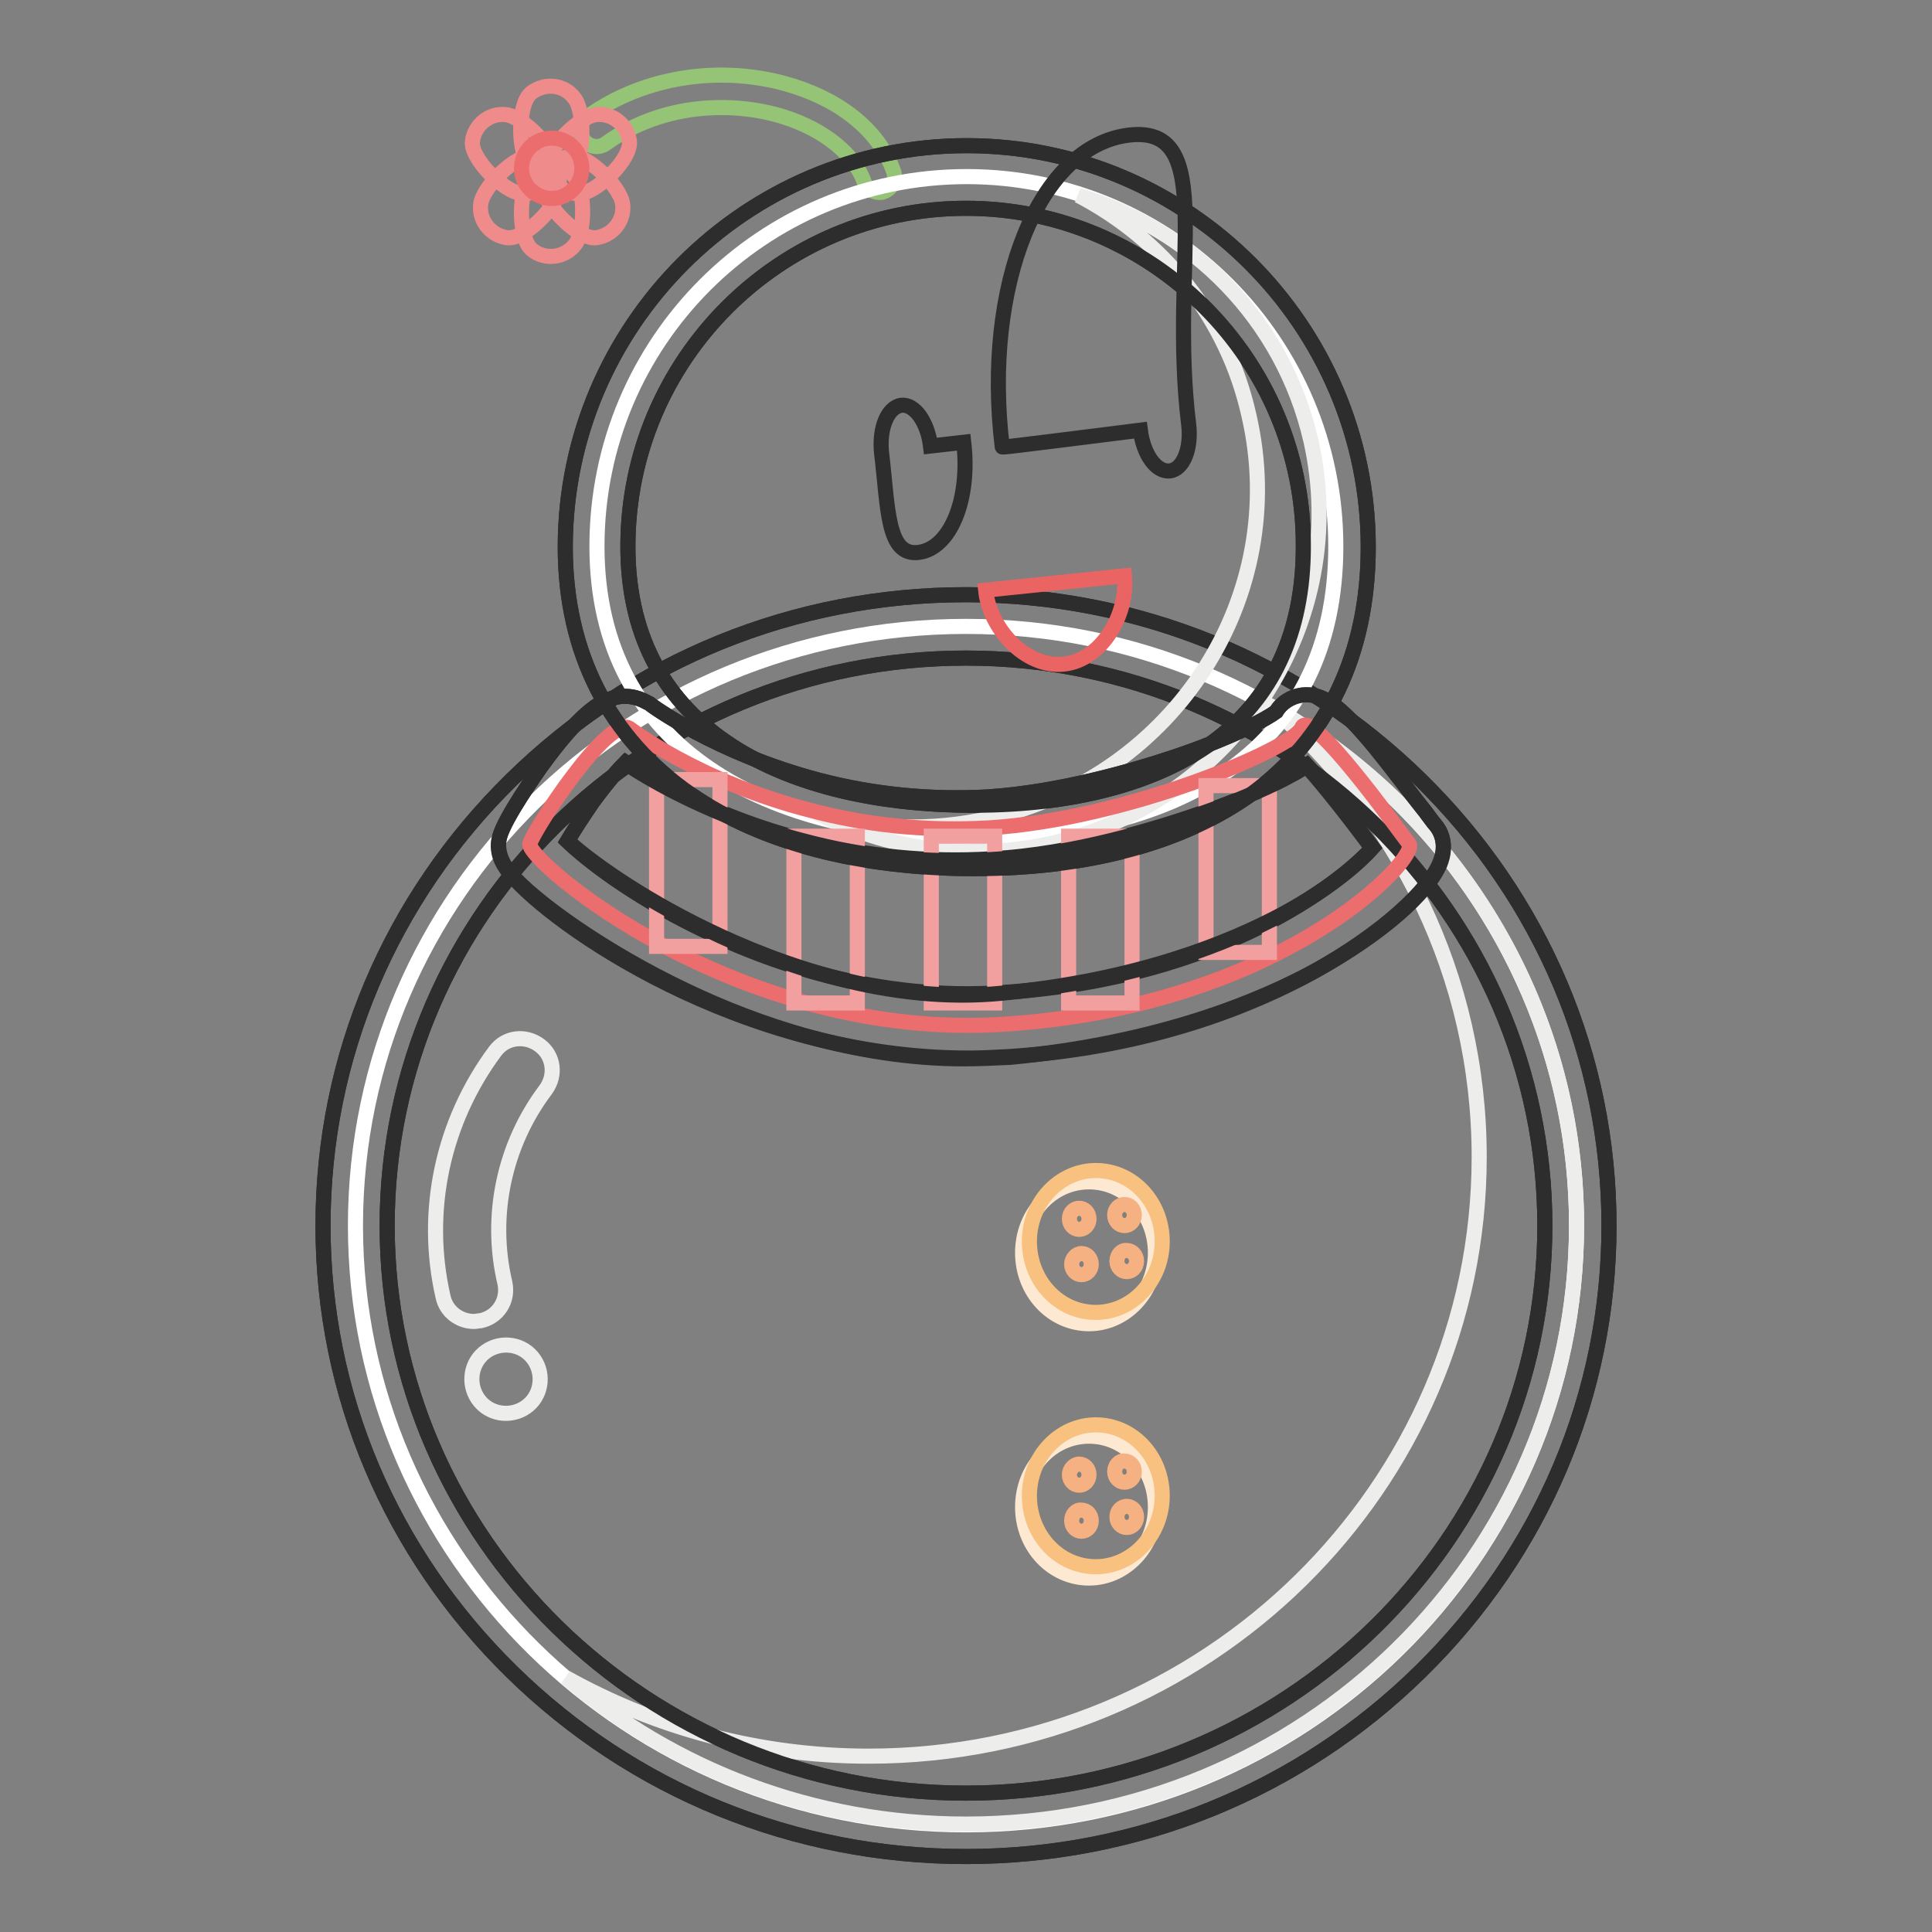 <?xml version="1.0" encoding="utf-8"?>
<!-- Svg Vector Icons : http://www.onlinewebfonts.com/icon -->
<!DOCTYPE svg PUBLIC "-//W3C//DTD SVG 1.1//EN" "http://www.w3.org/Graphics/SVG/1.1/DTD/svg11.dtd">
<svg version="1.1" xmlns="http://www.w3.org/2000/svg" xmlns:xlink="http://www.w3.org/1999/xlink" x="0px" y="0px" viewBox="0 0 256 256" enable-background="new 0 0 256 256" xml:space="preserve">
<rect x="0" y="0" width="256" height="256" fill="#808080" stroke="none"/>
<g> <path stroke-width="2" fill-opacity="0" stroke="#96c476"  d="M116.5,25.5c-0.9,0-1.7-0.6-2-1.4c-1.3-3.7-5.3-6.9-10.6-8.6c-6.3-2-15.8-2.1-23.6,3.5 c-0.9,0.7-2.3,0.5-3-0.5c-0.7-0.9-0.5-2.3,0.5-3c7.6-5.5,18.1-7,27.3-4.1c6.7,2.1,11.5,6.2,13.3,11.3c0.4,1.1-0.2,2.3-1.3,2.7 C116.9,25.5,116.7,25.5,116.5,25.5z"/> <path stroke-width="2" fill-opacity="0" stroke="#ef8b8b"  d="M76.1,13c1.4,1.7,1.4,7.9-0.4,9.3c-1.7,1.4-4.3,1.1-5.7-0.7c-1.4-1.7-1.4-7.9,0.4-9.3 C72.2,10.9,74.8,11.2,76.1,13z"/> <path stroke-width="2" fill-opacity="0" stroke="#ef8b8b"  d="M67.1,15.2c2.2,0.3,6.6,4.6,6.3,6.9c-0.3,2.2-2.3,3.8-4.5,3.5c-2.2-0.3-6.6-4.6-6.3-6.9 C62.9,16.5,64.9,14.9,67.1,15.2z"/> <path stroke-width="2" fill-opacity="0" stroke="#ef8b8b"  d="M63.7,27c0.3-2.2,4.6-6.6,6.9-6.3c2.2,0.3,3.8,2.3,3.5,4.5c-0.3,2.2-4.6,6.6-6.9,6.3 C65,31.2,63.4,29.2,63.7,27z"/> <path stroke-width="2" fill-opacity="0" stroke="#ef8b8b"  d="M70.1,23.8c-1.4,1.7-1.4,7.9,0.4,9.3c1.7,1.4,4.3,1.1,5.7-0.7c1.4-1.7,1.4-7.9-0.4-9.3 C74,21.8,71.5,22.1,70.1,23.8z"/> <path stroke-width="2" fill-opacity="0" stroke="#ef8b8b"  d="M78.9,15.2c-2.2,0.3-6.6,4.6-6.3,6.9c0.3,2.2,2.3,3.8,4.5,3.5c2.2-0.3,6.6-4.6,6.3-6.9 C83.1,16.5,81.1,14.9,78.9,15.2z"/> <path stroke-width="2" fill-opacity="0" stroke="#ef8b8b"  d="M82.5,27c-0.3-2.2-4.6-6.6-6.9-6.3c-2.2,0.3-3.8,2.3-3.5,4.5c0.3,2.2,4.6,6.6,6.9,6.3 C81.2,31.2,82.8,29.2,82.5,27z"/> <path stroke-width="2" fill-opacity="0" stroke="#ec6d6e"  d="M69.1,22.3c0,2.2,1.8,4,4,4c2.2,0,4-1.8,4-4s-1.8-4-4-4C70.9,18.3,69.1,20.1,69.1,22.3L69.1,22.3z"/> <path stroke-width="2" fill-opacity="0" stroke="#ffffff"  d="M47.1,162.4c0,43.8,36.2,79.4,80.9,79.4c44.7,0,80.9-35.5,80.9-79.4c0-43.8-36.2-79.4-80.9-79.4 C83.3,83,47.1,118.6,47.1,162.4z"/> <path stroke-width="2" fill-opacity="0" stroke="#2d2d2d"  d="M128,246c-22.7,0-44.1-8.7-60.2-24.5c-16.1-15.8-25-36.8-25-59.1c0-22.3,8.9-43.3,25-59.1 c16.1-15.8,37.4-24.5,60.2-24.5c22.7,0,44.1,8.7,60.2,24.5c16.1,15.8,25,36.8,25,59.1c0,22.3-8.9,43.3-25,59.1 C172.1,237.3,150.7,246,128,246z M128,87.2c-42.3,0-76.7,33.7-76.7,75.2c0,41.4,34.4,75.2,76.7,75.2c42.3,0,76.7-33.7,76.7-75.2 C204.7,121,170.3,87.2,128,87.2z"/> <path stroke-width="2" fill-opacity="0" stroke="#ededec"  d="M168.1,93.4c17.1,14.6,27.9,36,27.9,59.9c0,43.8-36.2,79.4-80.9,79.4c-14.6,0-28.3-3.8-40.1-10.4 c14.2,12.1,32.7,19.4,53,19.4c44.7,0,80.9-35.5,80.9-79.4C208.9,132.9,192.5,107.1,168.1,93.4z"/> <path stroke-width="2" fill-opacity="0" stroke="#2d2d2d"  d="M128,246c-22.7,0-44.1-8.7-60.2-24.5c-16.1-15.8-25-36.8-25-59.1c0-22.3,8.9-43.3,25-59.1 c16.1-15.8,37.4-24.5,60.2-24.5c22.7,0,44.1,8.7,60.2,24.5c16.1,15.8,25,36.8,25,59.1c0,22.3-8.9,43.3-25,59.1 C172.1,237.3,150.7,246,128,246z M128,87.2c-42.3,0-76.7,33.7-76.7,75.2c0,41.4,34.4,75.2,76.7,75.2c42.3,0,76.7-33.7,76.7-75.2 C204.7,121,170.3,87.2,128,87.2z"/> <path stroke-width="2" fill-opacity="0" stroke="#ffffff"  d="M177,72.4c0,27-20.9,38.5-47.9,38.5c-27,0-50-11.4-50-38.5s21.9-49,49-49S177,45.4,177,72.4z"/> <path stroke-width="2" fill-opacity="0" stroke="#2d2d2d"  d="M129.1,115.1c-15.2,0-28.1-3.4-37.5-9.8c-10.9-7.5-16.7-18.8-16.7-32.8c0-29.3,23.9-53.2,53.2-53.2 c29.3,0,53.2,23.9,53.2,53.2c0,14.1-5.4,25.4-15.6,32.8C156.7,111.7,144.1,115.1,129.1,115.1z M128,27.6 c-24.7,0-44.8,20.1-44.8,44.8c0,11.3,4.4,20,13,25.9c8,5.5,19.4,8.4,32.8,8.4c13.2,0,24.1-2.9,31.6-8.3c8-5.8,12.1-14.6,12.1-26 C172.8,47.7,152.7,27.6,128,27.6z"/> <path stroke-width="2" fill-opacity="0" stroke="#ededec"  d="M142.9,25.9c11.1,5.8,19.7,16.1,22.6,29.2c5.5,23.9-9.8,47.7-34.2,53.3c-7.9,1.8-15.9,1.5-23.1-0.7 c9.2,4.8,20.2,6.5,31.3,4c24.3-5.6,39.6-29.4,34.2-53.3C170,42.3,157.9,30.3,142.9,25.9z"/> <path stroke-width="2" fill-opacity="0" stroke="#eb6464"  d="M149,76.3c0.5,5.1-3,11.2-8.1,11.7c-5.1,0.5-9.8-4.8-10.3-9.8L149,76.3L149,76.3z"/> <path stroke-width="2" fill-opacity="0" stroke="#ec6d6e"  d="M83.4,96.5c0,0,9.2,7.1,24.1,10.9c6.8,1.8,14.7,2.8,23.5,2.3c18.1-1.1,40.4-10.5,41.5-13.3 c1.1-2.8,12.8,13.6,14.2,15.4c1.5,1.8-16.7,21.5-53.5,23.9c-35.5,2.4-63.6-21.8-63-23.9C70.8,109.8,80.6,94.8,83.4,96.5z"/> <path stroke-width="2" fill-opacity="0" stroke="#2d2d2d"  d="M128.4,140.2c-30.4,0-55.3-17.8-60.7-24.3c-0.6-0.7-2.2-2.6-1.5-5c0.7-2.6,5-8.6,5.4-9.2c5.4-7.5,8-8.6,9-9 c2.3-0.9,4.1-0.2,5,0.3l0.2,0.1l0.2,0.1c0.2,0.2,8.9,6.6,22.6,10.2c7.3,1.9,14.8,2.6,22.2,2.2c9.5-0.6,19.4-3.5,24.5-5.2 c8.1-2.7,12.6-5.2,13.8-6.1c0.7-1.2,2-2,3.4-2.2c2.7-0.3,4.9,1.2,9.5,6.7c2.5,3,5.2,6.7,6.9,8.8c0.6,0.8,1.1,1.5,1.3,1.7 c0.6,0.7,1.7,2.5,0.5,5.2c-1.4,3.3-7.2,9-16.7,14.3c-8,4.4-21.6,10-40.3,11.2C131.8,140.1,130.1,140.2,128.4,140.2L128.4,140.2z  M75.2,111.5c2.4,2.3,8.3,7,17.3,11.4c9.3,4.6,23.8,9.8,40.5,8.6c29.1-1.9,44.8-14.7,48.9-19.2c-2.9-3.9-6.4-8.5-8.7-10.9 c-0.8,0.6-1.8,1.1-3.1,1.8c-2.8,1.5-6.5,3-10.5,4.4c-5.7,2-17.1,5.6-28.3,6.2c-8.3,0.5-16.6-0.3-24.8-2.5c-11.6-3-20-7.9-23.6-10.3 c-0.9,0.9-2.3,2.5-4.3,5.2C77.1,108.4,75.9,110.2,75.2,111.5L75.2,111.5z"/> <path stroke-width="2" fill-opacity="0" stroke="#f29fa0"  d="M87,103.3h8.4v22.1H87V103.3z M105.2,110.8h8.4v22.1h-8.4V110.8z"/> <path stroke-width="2" fill-opacity="0" stroke="#f29fa0"  d="M123.4,110.8h8.4v22.1h-8.4V110.8z"/> <path stroke-width="2" fill-opacity="0" stroke="#f29fa0"  d="M141.6,110.8h8.4v22.1h-8.4V110.8z"/> <path stroke-width="2" fill-opacity="0" stroke="#f29fa0"  d="M159.8,104.1h8.4v22.1h-8.4V104.1z"/> <path stroke-width="2" fill-opacity="0" stroke="#2d2d2d"  d="M127.7,140.3c-14.4,0-27.7-4.7-36.7-9c-11-5.2-20.2-11.9-23.3-15.5c-0.5-0.6-2.1-2.5-1.5-4.9 c0.7-2.6,5-8.6,5.4-9.2c5.4-7.5,8-8.6,9-9c2.3-0.9,4.1-0.2,5,0.3l0.2,0.1l0.2,0.1c0.1,0.1,8.8,6.6,22.6,10.2 c7.3,1.9,14.8,2.6,22.2,2.2c9.5-0.6,19.4-3.5,24.5-5.2c8.1-2.7,12.6-5.2,13.8-6.1c0.7-1.2,2-2,3.4-2.2c2.7-0.3,4.9,1.2,9.5,6.7 c2.5,3.1,5.2,6.7,6.9,8.8c0.6,0.8,1.1,1.5,1.3,1.7c0.6,0.7,1.7,2.5,0.6,5.2c-1.7,4-8,9.4-16.1,13.9c-7.8,4.3-21.2,9.8-40.8,11.7 C131.7,140.2,129.7,140.3,127.7,140.3L127.7,140.3z M75.2,111.4c2.7,2.5,9.4,7.4,18.5,11.8c9.5,4.6,24.1,9.9,39.1,8.4 c17.9-1.7,30.1-6.7,37.2-10.5c6.6-3.6,10.2-6.9,11.8-8.7c-2.9-3.9-6.5-8.5-8.7-10.9c-0.8,0.6-1.8,1.1-3.1,1.8 c-2.8,1.4-6.5,3-10.5,4.4c-5.7,2-17.1,5.6-28.3,6.2c-8.3,0.5-16.6-0.3-24.8-2.5c-11.6-3-20-7.9-23.6-10.3c-0.9,0.9-2.3,2.5-4.3,5.2 C77.1,108.3,76,110.1,75.2,111.4z"/> <path stroke-width="2" fill-opacity="0" stroke="#fde8d2"  d="M135.5,166c0,5.2,3.9,9.4,8.8,9.4c4.8,0,8.8-4.2,8.8-9.4c0-5.2-3.9-9.4-8.8-9.4 C139.4,156.6,135.5,160.8,135.5,166z"/> <path stroke-width="2" fill-opacity="0" stroke="#fde8d2"  d="M135.5,199.7c0,5.2,3.9,9.4,8.8,9.4c4.8,0,8.8-4.2,8.8-9.4l0,0c0-5.2-3.9-9.4-8.8-9.4 C139.4,190.3,135.5,194.5,135.5,199.7z"/> <path stroke-width="2" fill-opacity="0" stroke="#f8c180"  d="M136.4,164.5c0,5.2,3.9,9.4,8.8,9.4c4.8,0,8.8-4.2,8.8-9.4l0,0c0-5.2-3.9-9.4-8.8-9.4 C140.4,155.1,136.4,159.3,136.4,164.5z"/> <path stroke-width="2" fill-opacity="0" stroke="#f6b182"  d="M141.7,161.5c0,0.8,0.6,1.4,1.3,1.4s1.3-0.6,1.3-1.4c0-0.8-0.6-1.4-1.3-1.4S141.7,160.7,141.7,161.5z"/> <path stroke-width="2" fill-opacity="0" stroke="#f6b182"  d="M147.7,161c0,0.8,0.6,1.4,1.3,1.4c0.7,0,1.3-0.6,1.3-1.4c0-0.8-0.6-1.4-1.3-1.4 C148.3,159.6,147.7,160.2,147.7,161z"/> <path stroke-width="2" fill-opacity="0" stroke="#f6b182"  d="M142,167.5c0,0.8,0.6,1.4,1.3,1.4c0.7,0,1.3-0.6,1.3-1.4c0-0.8-0.6-1.4-1.3-1.4 C142.6,166.1,142,166.8,142,167.5z"/> <path stroke-width="2" fill-opacity="0" stroke="#f6b182"  d="M148,167.1c0,0.8,0.6,1.4,1.3,1.4c0.7,0,1.3-0.6,1.3-1.4c0-0.8-0.6-1.4-1.3-1.4 C148.6,165.6,148,166.3,148,167.1z"/> <path stroke-width="2" fill-opacity="0" stroke="#f8c180"  d="M136.4,198.2c0,5.2,3.9,9.4,8.8,9.4c4.8,0,8.8-4.2,8.8-9.4c0-5.2-3.9-9.4-8.8-9.4 C140.4,188.8,136.4,193,136.4,198.2z"/> <path stroke-width="2" fill-opacity="0" stroke="#f6b182"  d="M141.7,195.4c0,0.8,0.6,1.4,1.3,1.4s1.3-0.6,1.3-1.4s-0.6-1.4-1.3-1.4S141.7,194.7,141.7,195.4z"/> <path stroke-width="2" fill-opacity="0" stroke="#f6b182"  d="M147.7,195c0,0.8,0.6,1.4,1.3,1.4c0.7,0,1.3-0.6,1.3-1.4l0,0c0-0.8-0.6-1.4-1.3-1.4 C148.3,193.5,147.7,194.2,147.7,195z"/> <path stroke-width="2" fill-opacity="0" stroke="#f6b182"  d="M142,201.5c0,0.8,0.6,1.4,1.3,1.4c0.7,0,1.3-0.6,1.3-1.4s-0.6-1.4-1.3-1.4C142.6,200,142,200.7,142,201.5z" /> <path stroke-width="2" fill-opacity="0" stroke="#f6b182"  d="M148,201c0,0.8,0.6,1.4,1.3,1.4c0.7,0,1.3-0.6,1.3-1.4c0-0.8-0.6-1.4-1.3-1.4 C148.6,199.6,148,200.2,148,201z"/> <path stroke-width="2" fill-opacity="0" stroke="#2d2d2d"  d="M129.1,115.1c-15.2,0-28.1-3.4-37.5-9.8c-10.9-7.5-16.7-18.8-16.7-32.8c0-29.3,23.9-53.2,53.2-53.2 c29.3,0,53.2,23.9,53.2,53.2c0,14.1-5.4,25.4-15.6,32.8C156.7,111.7,144.1,115.1,129.1,115.1z M128,27.6 c-24.7,0-44.8,20.1-44.8,44.8c0,11.3,4.4,20,13,25.9c8,5.5,19.4,8.4,32.8,8.4c13.2,0,24.1-2.9,31.6-8.3c8-5.8,12.1-14.6,12.1-26 C172.8,47.7,152.7,27.6,128,27.6z"/> <path stroke-width="2" fill-opacity="0" stroke="#ededec"  d="M62.8,175.1c-1.9,0-3.7-1.3-4.1-3.3c-2.6-11.4,0-23.2,6.9-32.5c1.4-1.9,4-2.2,5.9-0.8 c1.9,1.4,2.2,4,0.8,5.9c-5.5,7.3-7.5,16.7-5.4,25.6c0.5,2.3-0.9,4.5-3.2,5C63.4,175,63.1,175.1,62.8,175.1z"/> <path stroke-width="2" fill-opacity="0" stroke="#ededec"  d="M63.6,185.7c1.6,1.9,4.5,2.1,6.4,0.5c1.9-1.6,2.1-4.5,0.5-6.4l0,0c-1.6-1.9-4.5-2.1-6.4-0.5 C62.2,180.9,62,183.8,63.6,185.7z"/> <path stroke-width="2" fill-opacity="0" stroke="#2d2d2d"  d="M116.8,59.9c0.9,7.5,0.7,13.8,4.9,13.3c4.2-0.5,6.9-7,6-14.6c0,0,0,0-4.4,0.5c-0.4-3.2-2.1-5.6-3.9-5.4 C117.6,54,116.5,56.7,116.8,59.9L116.8,59.9z"/> <path stroke-width="2" fill-opacity="0" stroke="#2d2d2d"  d="M151.1,57c0.4,3.2,2.1,5.6,3.9,5.4s2.9-3,2.5-6.2c-2.6-21.3,4-39.7-7.9-38.3c-11.9,1.4-19.4,19.9-16.8,41.3 C132.8,59.3,132.8,59.3,151.1,57z"/></g>
</svg>